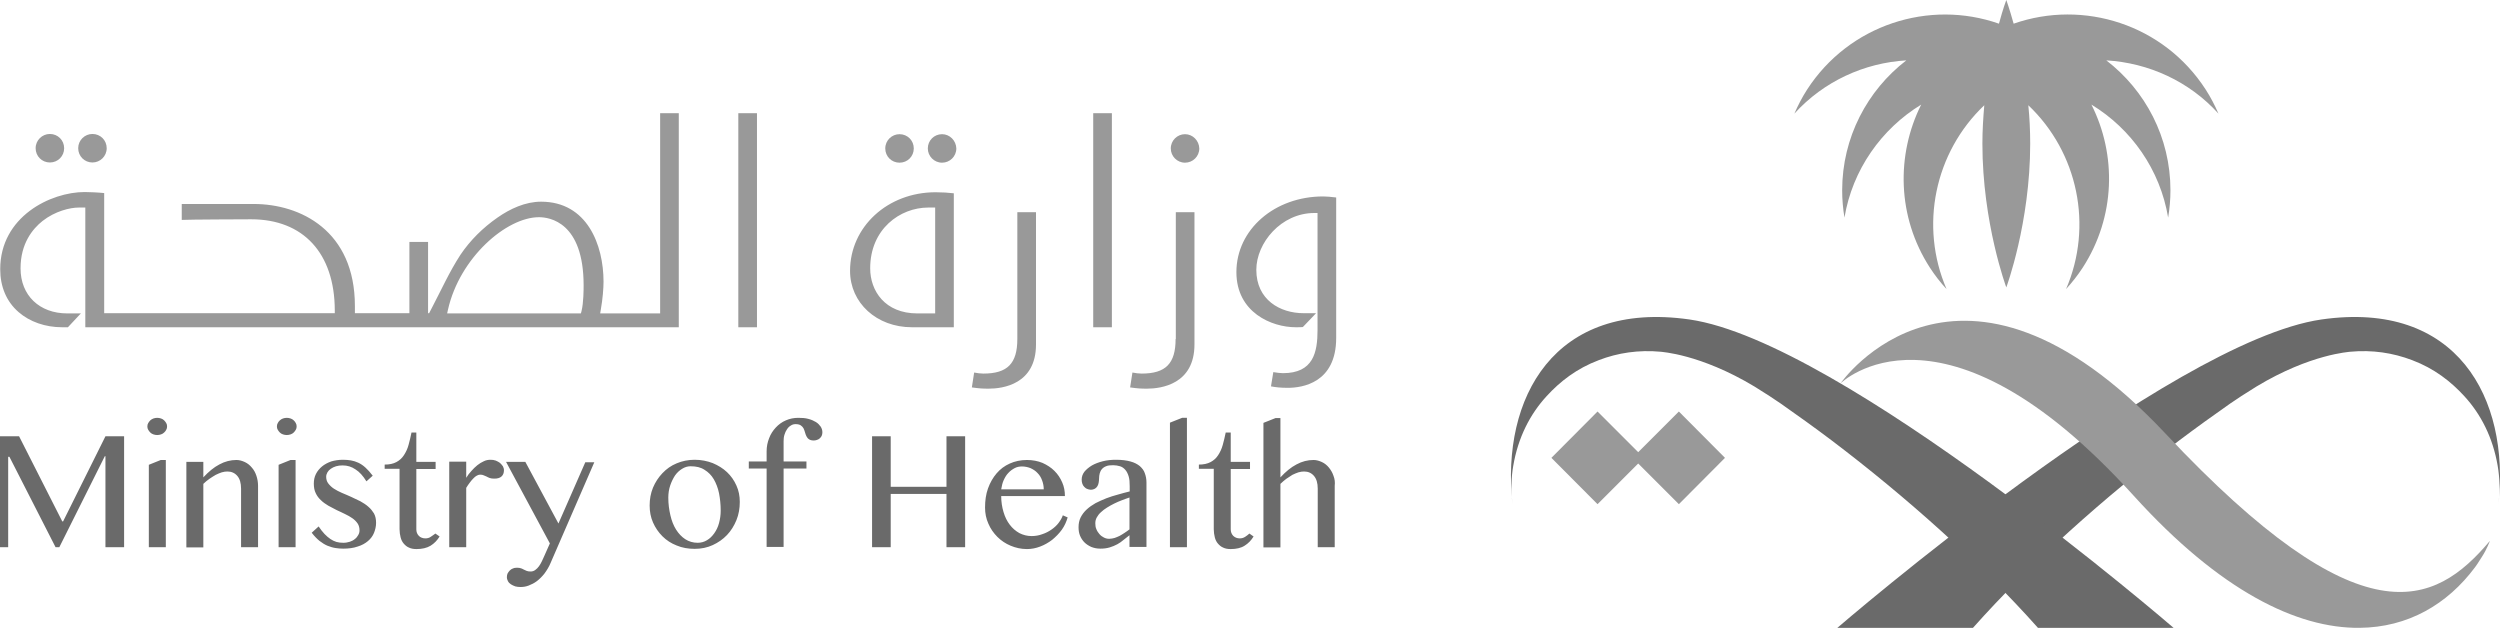<svg xmlns="http://www.w3.org/2000/svg" width="150" height="38" viewBox="0 0 150 38" fill="none"><path d="M3.786 31.284H3.736L1.145 26.177H0V32.831H0.491V27.41H0.566L3.333 32.831H3.56L6.289 27.372H6.327V32.831H7.446V26.177H6.327L3.786 31.284ZM8.93 27.888V32.831H9.949V27.599H9.647L8.93 27.888ZM9.848 25.221C9.798 25.171 9.735 25.133 9.66 25.108C9.584 25.083 9.509 25.07 9.433 25.07C9.358 25.07 9.282 25.083 9.207 25.108C9.131 25.133 9.081 25.171 9.018 25.221C8.968 25.272 8.93 25.322 8.893 25.385C8.855 25.448 8.842 25.511 8.842 25.586C8.842 25.662 8.855 25.724 8.893 25.787C8.93 25.85 8.968 25.9 9.018 25.951C9.069 26.001 9.131 26.039 9.207 26.064C9.282 26.089 9.358 26.102 9.433 26.102C9.509 26.102 9.584 26.089 9.66 26.064C9.735 26.039 9.798 26.001 9.848 25.951C9.899 25.9 9.949 25.85 9.974 25.787C10.012 25.724 10.024 25.662 10.024 25.586C10.024 25.511 10.012 25.448 9.974 25.385C9.936 25.322 9.899 25.272 9.848 25.221ZM15.106 28.051C14.993 27.913 14.854 27.8 14.691 27.724C14.527 27.649 14.364 27.599 14.188 27.599C13.836 27.599 13.496 27.686 13.169 27.863C12.829 28.039 12.515 28.303 12.2 28.642V27.712H11.182V32.843H12.2V29.032C12.314 28.919 12.44 28.819 12.565 28.73C12.691 28.642 12.817 28.567 12.943 28.491C13.068 28.429 13.194 28.378 13.307 28.34C13.433 28.303 13.546 28.29 13.647 28.29C13.886 28.29 14.087 28.378 14.238 28.554C14.389 28.73 14.464 28.982 14.464 29.322V32.831H15.483V29.145C15.483 28.932 15.446 28.73 15.383 28.542C15.32 28.353 15.232 28.19 15.106 28.051ZM17.622 25.221C17.571 25.171 17.508 25.133 17.433 25.108C17.357 25.083 17.282 25.07 17.206 25.07C17.131 25.07 17.055 25.083 16.98 25.108C16.905 25.133 16.854 25.171 16.791 25.221C16.741 25.272 16.691 25.322 16.666 25.385C16.628 25.448 16.615 25.511 16.615 25.586C16.615 25.662 16.628 25.724 16.666 25.787C16.703 25.85 16.741 25.9 16.791 25.951C16.842 26.001 16.905 26.039 16.98 26.064C17.055 26.089 17.131 26.102 17.206 26.102C17.282 26.102 17.357 26.089 17.433 26.064C17.508 26.039 17.571 26.001 17.622 25.951C17.672 25.9 17.71 25.85 17.747 25.787C17.785 25.724 17.798 25.662 17.798 25.586C17.798 25.511 17.785 25.448 17.747 25.385C17.722 25.322 17.672 25.272 17.622 25.221ZM16.716 27.888V32.831H17.735V27.599H17.433L16.716 27.888ZM22.099 30.403C21.961 30.277 21.797 30.177 21.621 30.076C21.445 29.988 21.256 29.9 21.068 29.812C20.879 29.724 20.691 29.649 20.514 29.573C20.338 29.498 20.175 29.41 20.037 29.322C19.898 29.234 19.785 29.12 19.697 29.007C19.609 28.894 19.571 28.756 19.571 28.605C19.571 28.517 19.596 28.429 19.646 28.34C19.697 28.253 19.76 28.19 19.848 28.127C19.936 28.064 20.037 28.014 20.162 27.976C20.288 27.938 20.414 27.925 20.565 27.925C20.841 27.925 21.093 28.001 21.332 28.165C21.571 28.315 21.785 28.554 21.986 28.881L22.363 28.542C22.212 28.34 22.061 28.177 21.923 28.051C21.785 27.925 21.634 27.825 21.495 27.762C21.357 27.699 21.206 27.649 21.055 27.624C20.904 27.599 20.741 27.586 20.577 27.586C20.326 27.586 20.087 27.624 19.873 27.686C19.659 27.762 19.471 27.863 19.32 27.988C19.169 28.114 19.043 28.265 18.955 28.441C18.867 28.617 18.829 28.806 18.829 29.02C18.829 29.246 18.867 29.435 18.942 29.586C19.018 29.749 19.118 29.888 19.257 30.013C19.382 30.139 19.533 30.24 19.697 30.34C19.86 30.428 20.024 30.517 20.2 30.605C20.376 30.68 20.54 30.768 20.703 30.843C20.867 30.919 21.017 31.007 21.143 31.095C21.269 31.183 21.382 31.296 21.458 31.41C21.533 31.523 21.571 31.661 21.571 31.825C21.571 31.925 21.546 32.013 21.495 32.101C21.445 32.189 21.382 32.277 21.294 32.34C21.206 32.416 21.106 32.466 20.992 32.504C20.879 32.541 20.741 32.567 20.602 32.567C20.451 32.567 20.326 32.554 20.187 32.516C20.062 32.479 19.936 32.416 19.823 32.34C19.709 32.265 19.596 32.164 19.471 32.038C19.357 31.913 19.232 31.762 19.118 31.586L18.703 31.963C18.854 32.164 19.018 32.328 19.169 32.453C19.332 32.579 19.496 32.68 19.646 32.743C19.81 32.806 19.961 32.856 20.125 32.881C20.288 32.906 20.439 32.919 20.59 32.919C20.917 32.919 21.206 32.881 21.458 32.793C21.709 32.718 21.911 32.604 22.074 32.466C22.238 32.328 22.363 32.164 22.439 31.976C22.514 31.787 22.565 31.586 22.565 31.372C22.565 31.158 22.527 30.969 22.439 30.806C22.351 30.667 22.25 30.529 22.099 30.403ZM25.835 32.215C25.747 32.277 25.634 32.303 25.52 32.303C25.445 32.303 25.369 32.29 25.307 32.265C25.231 32.24 25.181 32.202 25.131 32.152C25.08 32.101 25.042 32.038 25.017 31.976C24.992 31.913 24.98 31.837 24.98 31.762V28.139H26.137V27.712H24.98V25.951H24.69C24.64 26.215 24.577 26.454 24.514 26.693C24.451 26.932 24.351 27.133 24.237 27.309C24.124 27.485 23.973 27.624 23.785 27.724C23.596 27.825 23.37 27.875 23.08 27.875V28.127H23.973V31.749C23.973 31.925 23.998 32.089 24.036 32.24C24.074 32.391 24.137 32.516 24.225 32.617C24.313 32.718 24.413 32.806 24.539 32.856C24.665 32.919 24.816 32.944 24.992 32.944C25.319 32.944 25.608 32.881 25.835 32.743C26.061 32.604 26.237 32.416 26.376 32.189L26.124 32.013C26.011 32.089 25.923 32.164 25.835 32.215ZM29.998 27.774C29.923 27.724 29.847 27.674 29.747 27.636C29.646 27.599 29.545 27.586 29.432 27.586C29.294 27.586 29.155 27.611 29.03 27.674C28.891 27.737 28.765 27.812 28.64 27.913C28.514 28.014 28.401 28.127 28.288 28.253C28.174 28.378 28.061 28.517 27.973 28.668V27.699H26.954V32.831H27.973V29.271C28.049 29.158 28.111 29.045 28.187 28.957C28.262 28.856 28.325 28.781 28.401 28.705C28.464 28.63 28.539 28.579 28.602 28.542C28.665 28.504 28.74 28.479 28.803 28.479C28.891 28.479 28.967 28.491 29.017 28.517C29.08 28.542 29.13 28.567 29.193 28.592C29.243 28.617 29.306 28.655 29.382 28.68C29.445 28.705 29.545 28.718 29.659 28.718C29.847 28.718 29.985 28.68 30.086 28.592C30.187 28.504 30.237 28.378 30.237 28.215C30.237 28.127 30.212 28.051 30.174 27.976C30.124 27.9 30.061 27.837 29.998 27.774ZM33.507 31.41L31.52 27.712H30.363L32.992 32.604L32.652 33.372C32.614 33.46 32.564 33.56 32.514 33.673C32.463 33.787 32.4 33.887 32.338 33.975C32.275 34.063 32.199 34.139 32.111 34.202C32.023 34.265 31.935 34.29 31.834 34.29C31.734 34.29 31.658 34.277 31.596 34.252C31.533 34.227 31.482 34.202 31.432 34.177C31.382 34.151 31.319 34.114 31.268 34.101C31.206 34.076 31.117 34.063 31.017 34.063C30.929 34.063 30.841 34.076 30.765 34.114C30.69 34.139 30.627 34.189 30.577 34.239C30.526 34.29 30.489 34.353 30.451 34.416C30.426 34.478 30.413 34.554 30.413 34.63C30.413 34.718 30.438 34.793 30.476 34.868C30.514 34.944 30.577 35.007 30.652 35.057C30.728 35.107 30.816 35.145 30.916 35.183C31.017 35.208 31.117 35.221 31.231 35.221C31.394 35.221 31.558 35.196 31.721 35.133C31.885 35.07 32.061 34.982 32.212 34.868C32.375 34.743 32.526 34.592 32.665 34.416C32.803 34.227 32.941 34.013 33.042 33.762L35.658 27.737H35.117L33.507 31.41ZM43.62 28.328C43.381 28.102 43.092 27.925 42.765 27.787C42.438 27.661 42.073 27.586 41.683 27.586C41.293 27.586 40.928 27.661 40.601 27.8C40.262 27.938 39.985 28.139 39.746 28.391C39.507 28.642 39.318 28.932 39.18 29.259C39.041 29.598 38.979 29.951 38.979 30.328C38.979 30.693 39.041 31.032 39.18 31.347C39.318 31.661 39.507 31.938 39.746 32.177C39.985 32.416 40.274 32.604 40.601 32.73C40.928 32.869 41.293 32.931 41.683 32.931C42.073 32.931 42.438 32.856 42.765 32.705C43.092 32.554 43.381 32.353 43.62 32.101C43.859 31.85 44.047 31.548 44.186 31.208C44.324 30.869 44.387 30.504 44.387 30.114C44.387 29.762 44.324 29.435 44.186 29.133C44.047 28.819 43.859 28.554 43.62 28.328ZM43.142 31.384C43.079 31.623 42.978 31.825 42.853 32.001C42.727 32.177 42.589 32.315 42.412 32.416C42.249 32.516 42.06 32.567 41.859 32.567C41.582 32.567 41.331 32.491 41.117 32.353C40.903 32.215 40.714 32.013 40.563 31.774C40.413 31.535 40.299 31.246 40.224 30.919C40.148 30.592 40.098 30.24 40.098 29.863C40.098 29.598 40.136 29.359 40.211 29.133C40.287 28.907 40.387 28.705 40.501 28.529C40.626 28.353 40.765 28.227 40.928 28.127C41.092 28.026 41.255 27.976 41.431 27.976C41.771 27.976 42.048 28.039 42.274 28.19C42.5 28.328 42.689 28.517 42.828 28.756C42.966 28.995 43.079 29.284 43.142 29.598C43.205 29.925 43.242 30.265 43.242 30.642C43.242 30.906 43.205 31.145 43.142 31.384ZM48.953 25.322C48.827 25.246 48.689 25.183 48.5 25.133C48.324 25.083 48.123 25.07 47.896 25.07C47.632 25.07 47.381 25.121 47.154 25.221C46.915 25.322 46.714 25.473 46.55 25.649C46.374 25.838 46.236 26.051 46.148 26.29C46.047 26.542 45.997 26.806 45.997 27.083V27.686H44.928V28.114H45.997V32.818H47.016V28.114H48.387V27.686H47.016V26.466C47.016 26.341 47.029 26.202 47.066 26.089C47.104 25.963 47.154 25.85 47.217 25.762C47.28 25.662 47.355 25.586 47.444 25.536C47.532 25.473 47.632 25.448 47.733 25.448C47.871 25.448 47.972 25.473 48.047 25.523C48.123 25.573 48.173 25.636 48.211 25.699C48.248 25.775 48.274 25.85 48.299 25.938C48.324 26.026 48.349 26.102 48.387 26.177C48.425 26.253 48.475 26.316 48.538 26.353C48.601 26.404 48.701 26.429 48.827 26.429C48.903 26.429 48.965 26.416 49.028 26.391C49.091 26.366 49.154 26.341 49.192 26.29C49.242 26.253 49.28 26.202 49.305 26.139C49.33 26.076 49.343 26.014 49.343 25.938C49.343 25.812 49.305 25.699 49.242 25.599C49.167 25.498 49.079 25.397 48.953 25.322ZM56.789 29.208H53.443V26.177H52.324V32.831H53.443V29.636H56.789V32.831H57.908V26.177H56.789V29.208ZM63.518 31.372C63.405 31.523 63.254 31.661 63.09 31.774C62.927 31.887 62.738 31.988 62.537 32.051C62.336 32.127 62.122 32.164 61.895 32.164C61.631 32.164 61.392 32.101 61.166 31.988C60.94 31.862 60.751 31.699 60.587 31.485C60.424 31.271 60.298 31.02 60.21 30.718C60.122 30.428 60.072 30.101 60.072 29.762H63.895C63.895 29.473 63.845 29.196 63.732 28.944C63.619 28.68 63.468 28.454 63.266 28.253C63.065 28.051 62.826 27.9 62.55 27.774C62.273 27.661 61.958 27.599 61.619 27.599C61.241 27.599 60.889 27.674 60.587 27.812C60.273 27.951 60.009 28.152 59.795 28.403C59.581 28.655 59.405 28.957 59.279 29.309C59.154 29.661 59.103 30.038 59.103 30.454C59.103 30.793 59.166 31.12 59.304 31.422C59.43 31.724 59.619 31.988 59.845 32.215C60.072 32.441 60.336 32.617 60.638 32.743C60.94 32.869 61.267 32.944 61.619 32.944C61.883 32.944 62.147 32.894 62.411 32.793C62.675 32.693 62.914 32.554 63.128 32.391C63.342 32.215 63.543 32.013 63.707 31.787C63.87 31.561 63.983 31.309 64.059 31.045L63.77 30.919C63.719 31.07 63.631 31.221 63.518 31.372ZM60.223 28.806C60.298 28.642 60.386 28.491 60.499 28.378C60.612 28.253 60.738 28.165 60.877 28.089C61.015 28.014 61.166 27.988 61.317 27.988C61.505 27.988 61.669 28.026 61.833 28.089C61.996 28.165 62.134 28.253 62.248 28.378C62.373 28.504 62.461 28.642 62.524 28.819C62.587 28.982 62.625 29.171 62.625 29.359H60.072C60.109 29.145 60.147 28.969 60.223 28.806ZM68.386 27.963C68.247 27.85 68.059 27.749 67.82 27.686C67.593 27.624 67.304 27.586 66.964 27.586C66.688 27.586 66.423 27.611 66.172 27.674C65.92 27.737 65.694 27.825 65.518 27.925C65.329 28.039 65.178 28.165 65.065 28.303C64.952 28.454 64.901 28.605 64.901 28.781C64.901 28.869 64.914 28.944 64.939 29.02C64.964 29.095 65.002 29.158 65.052 29.208C65.103 29.259 65.153 29.309 65.229 29.334C65.291 29.359 65.367 29.384 65.442 29.384C65.543 29.384 65.631 29.359 65.694 29.322C65.757 29.284 65.807 29.234 65.845 29.171C65.883 29.108 65.908 29.032 65.92 28.957C65.933 28.869 65.945 28.793 65.945 28.693C65.945 28.592 65.958 28.504 65.983 28.403C66.008 28.315 66.046 28.227 66.109 28.152C66.172 28.076 66.26 28.014 66.361 27.976C66.474 27.925 66.612 27.913 66.788 27.913C66.939 27.913 67.078 27.938 67.203 27.976C67.329 28.014 67.43 28.089 67.518 28.19C67.606 28.29 67.669 28.416 67.719 28.579C67.769 28.743 67.782 28.932 67.782 29.171V29.485C67.555 29.548 67.317 29.598 67.078 29.674C66.838 29.737 66.6 29.812 66.373 29.9C66.147 29.988 65.933 30.089 65.732 30.189C65.53 30.303 65.354 30.428 65.203 30.567C65.052 30.705 64.927 30.869 64.839 31.045C64.751 31.221 64.713 31.422 64.713 31.636C64.713 31.812 64.738 31.988 64.801 32.139C64.864 32.29 64.952 32.428 65.065 32.541C65.178 32.655 65.317 32.743 65.48 32.818C65.644 32.881 65.82 32.919 66.021 32.919C66.235 32.919 66.423 32.894 66.587 32.843C66.751 32.793 66.901 32.73 67.04 32.655C67.178 32.579 67.304 32.491 67.417 32.391C67.53 32.303 67.656 32.202 67.769 32.114V32.818H68.788V28.944C68.788 28.743 68.75 28.554 68.688 28.391C68.637 28.227 68.524 28.089 68.386 27.963ZM67.769 31.762C67.669 31.837 67.568 31.913 67.467 31.976C67.367 32.038 67.279 32.101 67.178 32.152C67.078 32.202 66.977 32.24 66.876 32.277C66.776 32.303 66.662 32.328 66.549 32.328C66.436 32.328 66.335 32.303 66.235 32.252C66.134 32.202 66.046 32.139 65.971 32.051C65.895 31.963 65.832 31.875 65.782 31.749C65.732 31.636 65.719 31.523 65.719 31.397C65.719 31.271 65.744 31.158 65.807 31.045C65.87 30.932 65.945 30.831 66.059 30.73C66.159 30.63 66.285 30.542 66.423 30.454C66.562 30.366 66.7 30.29 66.851 30.215C67.002 30.139 67.153 30.076 67.317 30.013C67.467 29.951 67.631 29.9 67.769 29.85V31.762ZM70.197 25.36V32.831H71.216V25.07H70.926L70.197 25.36ZM74.7 32.215C74.599 32.277 74.498 32.303 74.385 32.303C74.31 32.303 74.234 32.29 74.171 32.265C74.109 32.24 74.046 32.202 73.995 32.152C73.945 32.101 73.907 32.038 73.882 31.976C73.857 31.913 73.844 31.837 73.844 31.762V28.139H75.001V27.712H73.844V25.951H73.543C73.492 26.215 73.429 26.454 73.366 26.693C73.303 26.932 73.203 27.133 73.09 27.309C72.977 27.485 72.826 27.624 72.637 27.724C72.448 27.825 72.209 27.875 71.933 27.875V28.127H72.826V31.749C72.826 31.925 72.851 32.089 72.888 32.24C72.926 32.391 72.989 32.516 73.077 32.617C73.165 32.718 73.266 32.806 73.392 32.856C73.517 32.919 73.668 32.944 73.844 32.944C74.171 32.944 74.461 32.881 74.674 32.743C74.901 32.604 75.077 32.416 75.215 32.189L74.964 32.013C74.876 32.089 74.788 32.164 74.7 32.215ZM80.007 28.542C79.945 28.353 79.844 28.19 79.731 28.051C79.618 27.913 79.479 27.8 79.316 27.724C79.152 27.649 78.989 27.599 78.813 27.599C78.46 27.599 78.121 27.686 77.794 27.863C77.454 28.039 77.14 28.303 76.825 28.642V25.083H76.536L75.806 25.372V32.843H76.825V29.032C76.939 28.919 77.064 28.819 77.177 28.73C77.303 28.642 77.429 28.567 77.542 28.491C77.668 28.429 77.794 28.378 77.907 28.34C78.033 28.303 78.146 28.29 78.247 28.29C78.486 28.29 78.687 28.378 78.838 28.554C78.989 28.73 79.064 28.982 79.064 29.322V32.831H80.083V29.145C80.108 28.932 80.083 28.73 80.007 28.542Z" fill="#6A6A6A"></path><path d="M39.633 18.805H36.01L36.048 18.578C36.161 17.95 36.212 17.283 36.212 16.905C36.212 14.692 35.23 12.101 32.463 12.101C31.52 12.101 30.602 12.528 29.847 13.057C28.979 13.661 28.212 14.415 27.621 15.296C26.967 16.302 26.464 17.421 25.91 18.478C25.86 18.578 25.797 18.692 25.747 18.792H25.684V14.516H24.564V18.792H21.294V18.365C21.294 13.836 18.024 12.239 15.219 12.239H10.905V13.195C11.219 13.17 14.892 13.157 15.068 13.157C18.2 13.157 20.074 15.195 20.087 18.604V18.792H6.251V11.585C5.924 11.547 5.333 11.522 5.081 11.522C3.044 11.522 0.013 12.994 0.013 16.151C0.013 17.207 0.39 18.1 1.119 18.729C1.786 19.308 2.717 19.635 3.723 19.635H4.075L4.792 18.868L4.855 18.805H4.037C2.365 18.805 1.233 17.723 1.233 16.101C1.233 14.616 1.95 13.736 2.553 13.258C3.308 12.667 4.201 12.453 4.729 12.453H5.119V19.635H40.727V6.793H39.608V18.805H39.633ZM34.891 18.666L34.853 18.805H26.828L26.879 18.578C27.583 15.459 30.388 13.032 32.338 13.032C32.966 13.032 35.017 13.321 35.017 17.119C35.017 17.346 35.017 18.163 34.891 18.666ZM44.299 19.635H45.419V6.793H44.299V19.635ZM2.994 9.749C3.471 9.749 3.849 9.371 3.849 8.893C3.849 8.416 3.471 8.038 2.994 8.038C2.528 8.038 2.138 8.416 2.138 8.893C2.138 9.371 2.516 9.749 2.994 9.749ZM53.971 9.761C54.449 9.761 54.827 9.384 54.827 8.906C54.827 8.428 54.449 8.051 53.971 8.051C53.506 8.051 53.116 8.428 53.116 8.906C53.116 9.384 53.493 9.761 53.971 9.761ZM5.547 9.749C6.012 9.749 6.402 9.371 6.402 8.893C6.402 8.416 6.025 8.038 5.547 8.038C5.081 8.038 4.692 8.416 4.692 8.893C4.692 9.371 5.069 9.749 5.547 9.749ZM65.593 19.635H66.713V6.793H65.593V19.635ZM51.003 16.252C51.003 18.176 52.6 19.635 54.714 19.635H57.229V11.598C56.902 11.56 56.537 11.535 56.135 11.535C53.255 11.535 51.003 13.61 51.003 16.252ZM56.11 18.805H55.041C53.091 18.805 52.211 17.446 52.211 16.101C52.211 13.736 54.009 12.453 55.695 12.453H56.11V18.805ZM71.102 8.051C70.637 8.051 70.247 8.428 70.247 8.906C70.247 9.371 70.624 9.761 71.102 9.761C71.568 9.761 71.958 9.384 71.958 8.906C71.945 8.441 71.568 8.051 71.102 8.051ZM79.391 11.786C76.473 11.786 74.184 13.774 74.184 16.327C74.184 18.755 76.31 19.635 77.743 19.635C77.945 19.635 78.083 19.635 78.171 19.622L78.725 19.044L78.963 18.792H78.221C76.8 18.792 75.379 17.987 75.379 16.189C75.379 14.579 76.863 12.78 78.863 12.78H79.052V19.798C79.052 21.144 78.8 22.39 76.976 22.39C76.825 22.39 76.612 22.364 76.398 22.327L76.259 23.182C76.523 23.232 76.825 23.27 77.266 23.27C78.133 23.27 80.171 22.981 80.171 20.276V11.849C79.857 11.812 79.605 11.786 79.391 11.786ZM70.536 20.339C70.536 21.811 69.945 22.415 68.499 22.415C68.348 22.415 68.121 22.39 67.945 22.352L67.807 23.245C68.26 23.308 68.461 23.32 68.813 23.32C69.668 23.32 71.668 23.056 71.668 20.666V12.73H70.549V20.339H70.536ZM56.525 8.051C56.047 8.051 55.669 8.428 55.669 8.906C55.669 9.371 56.047 9.761 56.525 9.761C56.99 9.761 57.38 9.384 57.38 8.906C57.367 8.441 56.99 8.051 56.525 8.051ZM61.04 20.339C61.04 21.811 60.449 22.415 59.002 22.415C58.852 22.415 58.625 22.39 58.449 22.352L58.311 23.245C58.764 23.308 58.965 23.32 59.317 23.32C60.172 23.32 62.16 23.056 62.16 20.666V12.73H61.04V20.339Z" fill="#999999"></path><path fill-rule="evenodd" clip-rule="evenodd" d="M135.384 23.194C134.767 23.571 134.138 23.986 133.811 24.213C132.805 24.917 131.774 25.659 130.755 26.426C126.252 29.835 121.787 33.835 118.378 37.671H110.24C110.24 37.671 130.151 20.49 139.283 19.169C147.42 17.999 150.59 23.886 149.911 30.225C149.999 29.445 149.986 28.653 149.861 27.948C149.571 26.25 148.854 24.854 147.861 23.772C147.056 22.892 146.062 22.112 144.729 21.609C143.572 21.169 142.339 20.98 140.993 21.106C141.006 21.119 138.654 21.219 135.384 23.194Z" fill="#6A6A6A"></path><path fill-rule="evenodd" clip-rule="evenodd" d="M105.272 23.194C105.888 23.571 106.517 23.986 106.844 24.213C107.851 24.917 108.882 25.659 109.901 26.426C114.404 29.835 118.869 33.835 122.277 37.671H130.415C130.415 37.671 110.505 20.49 101.373 19.169C93.235 17.999 90.066 23.886 90.745 30.225C90.657 29.445 90.669 28.653 90.795 27.948C91.084 26.25 91.801 24.854 92.795 23.772C93.6 22.892 94.594 22.112 95.927 21.609C97.071 21.169 98.317 20.98 99.662 21.106C99.65 21.119 101.989 21.219 105.272 23.194Z" fill="#6A6A6A"></path><path d="M103.499 27.471L100.732 24.691L98.292 27.131L95.852 24.691L93.084 27.471L95.852 30.251L98.292 27.811L100.732 30.251L103.499 27.471Z" fill="#999999"></path><path d="M133.107 6.817C132.893 6.327 132.642 5.836 132.34 5.371C129.824 1.472 125.019 -0.05 120.818 1.421C120.567 0.516 120.378 0 120.378 0C120.378 0 120.177 0.528 119.938 1.421C115.75 -0.05 110.945 1.484 108.429 5.371C108.127 5.836 107.876 6.327 107.662 6.817C109.435 4.868 111.863 3.773 114.379 3.622C112.039 5.421 110.53 8.251 110.53 11.421C110.53 11.974 110.58 12.527 110.668 13.056C111.146 10.188 112.882 7.735 115.272 6.276C113.762 9.295 113.825 13.005 115.787 16.049C116.089 16.515 116.429 16.955 116.793 17.345C115.158 13.559 116.077 9.144 119.057 6.314C118.995 7.044 118.944 7.823 118.944 8.616C118.944 13.383 120.378 17.244 120.378 17.244C120.378 17.244 121.812 13.383 121.812 8.616C121.812 7.823 121.774 7.056 121.699 6.314C124.68 9.144 125.598 13.559 123.963 17.345C124.328 16.942 124.667 16.515 124.969 16.049C126.931 13.005 127.007 9.295 125.485 6.276C127.887 7.735 129.61 10.188 130.088 13.056C130.176 12.527 130.227 11.987 130.227 11.421C130.227 8.238 128.717 5.421 126.378 3.622C128.906 3.773 131.346 4.868 133.107 6.817Z" fill="#999999"></path><path fill-rule="evenodd" clip-rule="evenodd" d="M110.429 23.005C110.429 23.005 117.51 12.792 129.95 26.036C141.672 38.513 146.062 36.413 149.395 32.451C149.395 32.451 149.219 32.941 148.917 33.407C148.691 33.771 148.552 33.973 148.502 34.035C146.842 36.262 144.477 37.645 141.572 37.67C137.836 37.708 133.208 35.469 128.025 29.747C116.492 17.005 110.429 23.005 110.429 23.005Z" fill="#999999"></path></svg>